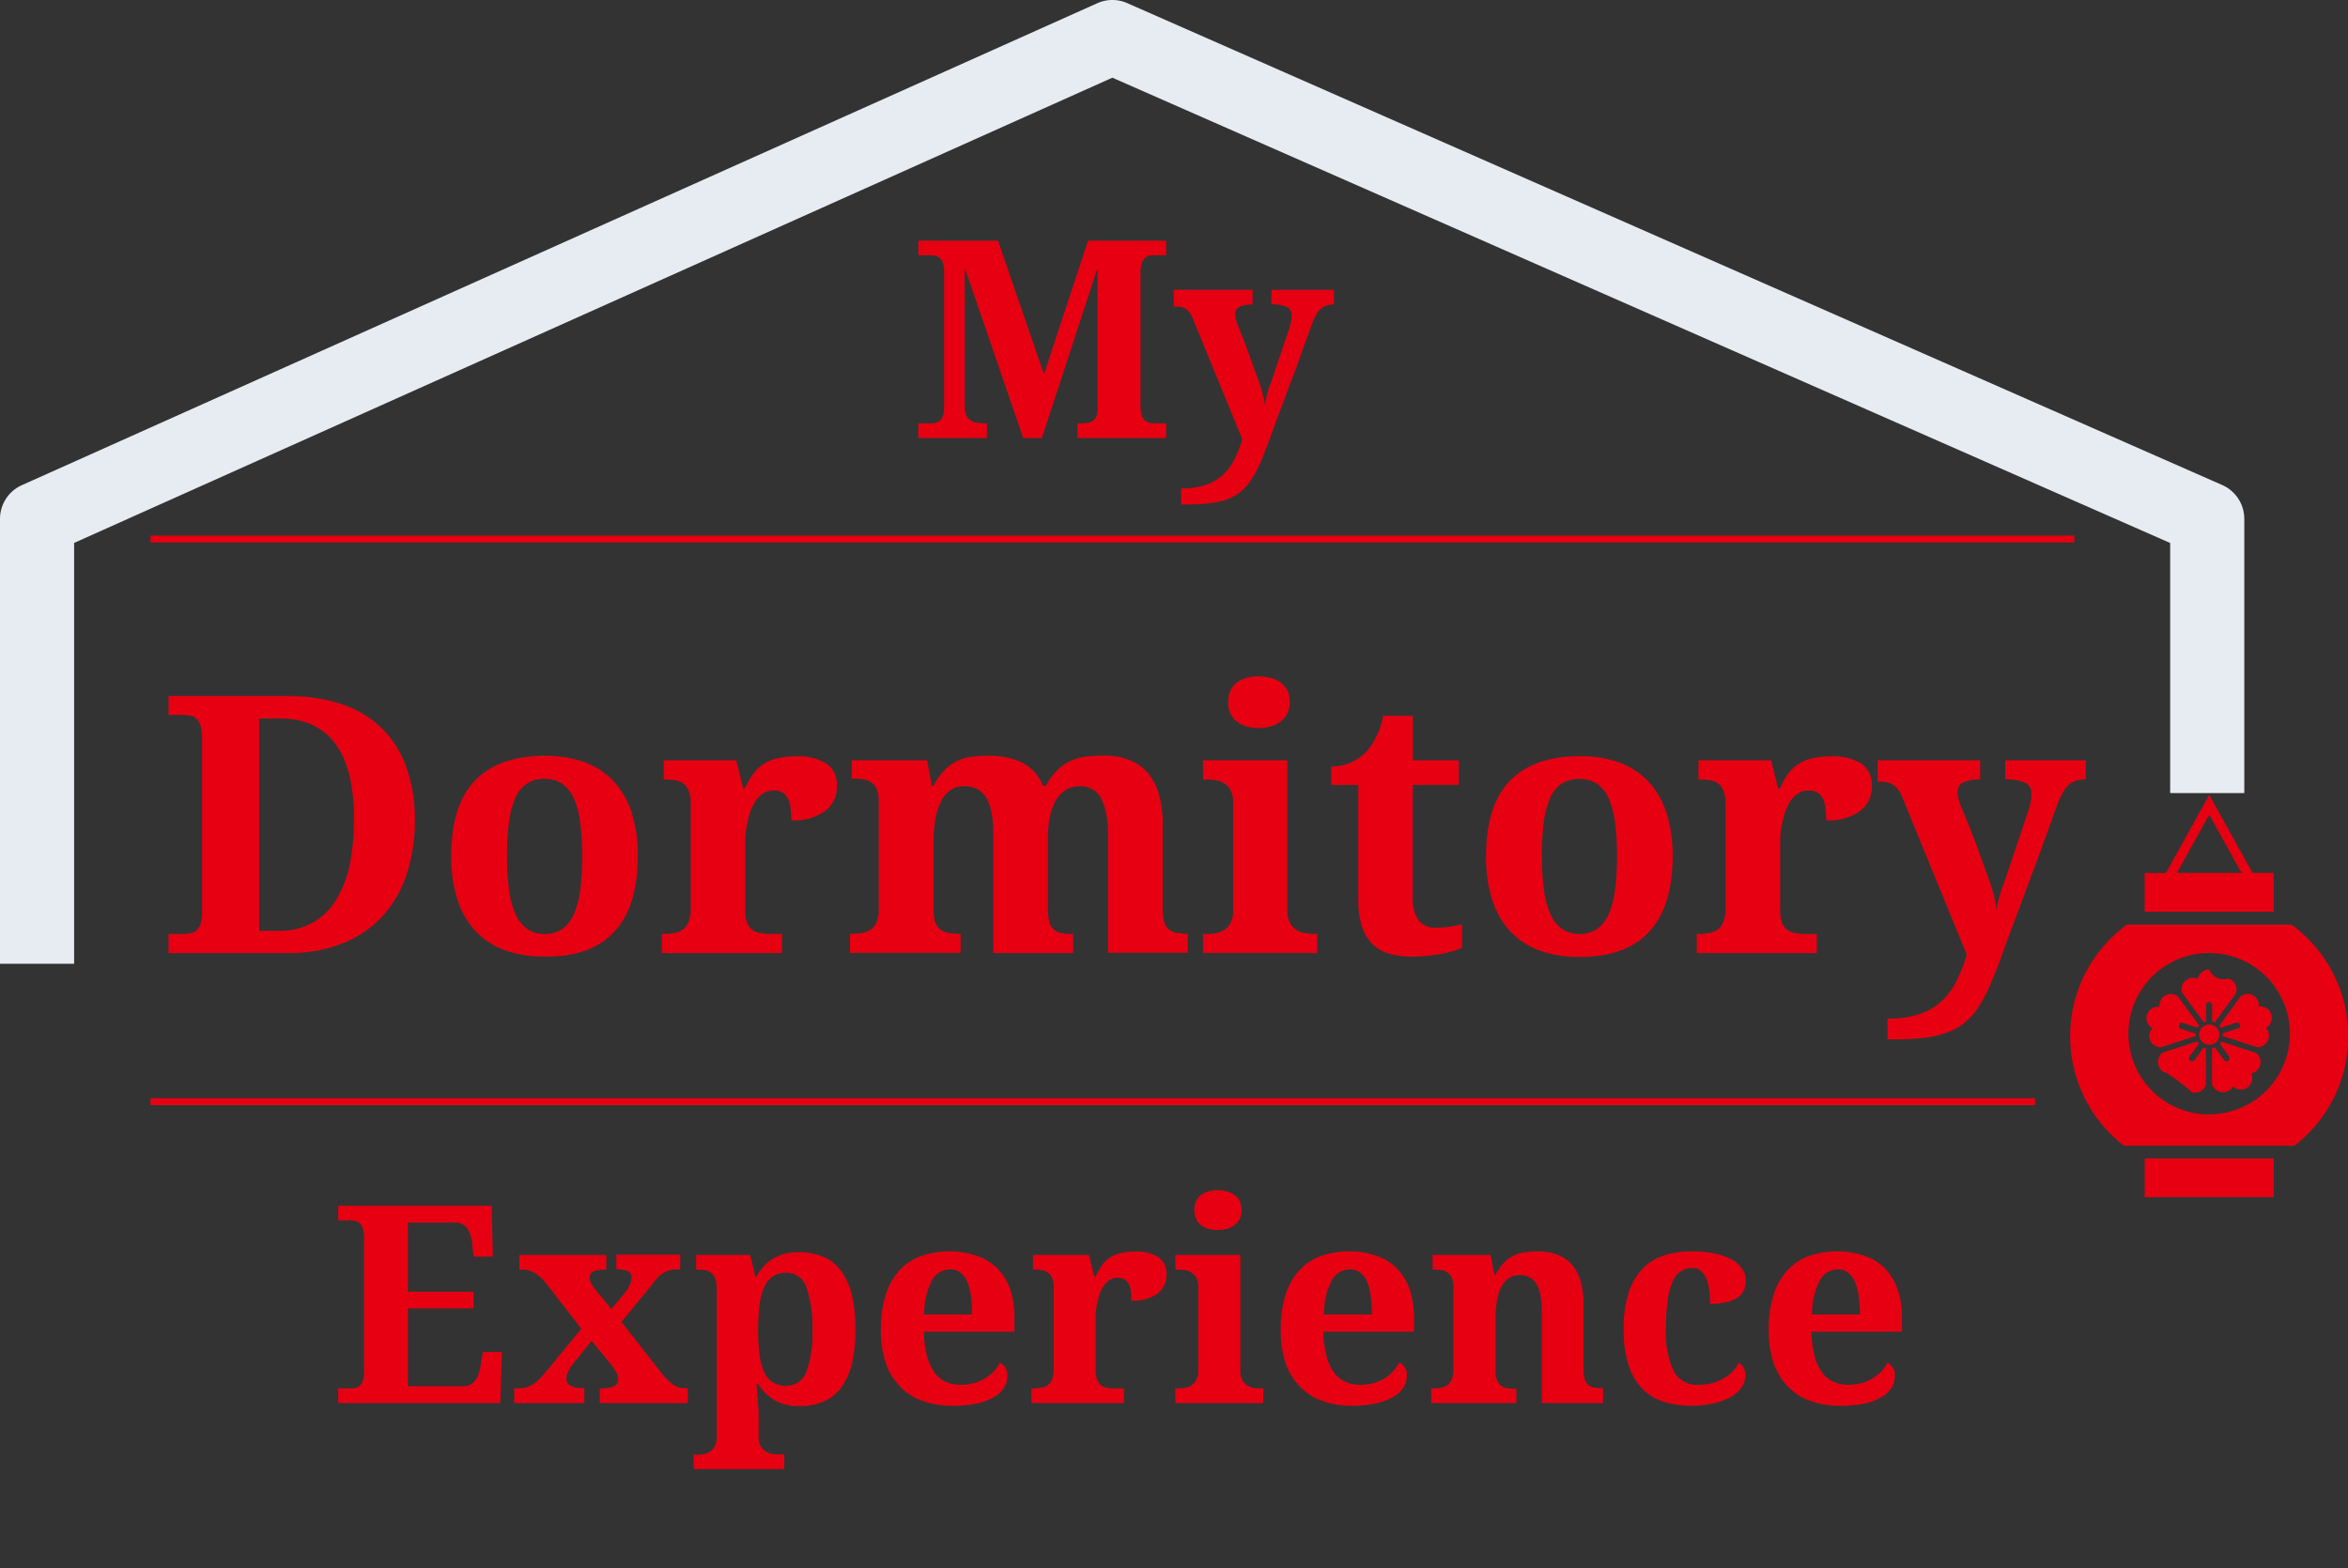<svg id="レイヤー_2" data-name="レイヤー 2" xmlns="http://www.w3.org/2000/svg" viewBox="0 0 339.61 226.9"><rect x="0" y="0" width="339.61" height="226.9" fill="#333333" stroke="none"/><defs><style>.cls-1{fill:#e60012;}.cls-2{fill:#e7ecf2;}</style></defs><title>アートボード 1</title><path class="cls-1" d="M328.87,126.29H325.8L319.54,115l-6.27,11.31H310.2v5.61h18.67v-5.63Zm-14,0,4.67-8.42,4.66,8.42Z"/><rect class="cls-1" x="310.2" y="167.6" width="18.67" height="5.61"/><path class="cls-1" d="M318.74,147.91a2.06,2.06,0,0,1,.35-.12V145.5a.44.44,0,0,1,.36-.51h0a.44.44,0,0,1,.51.38.29.29,0,0,1,0,.13v2.29a2.43,2.43,0,0,1,.38.13l3.08-4.23a1.7,1.7,0,0,0-1.09-2.12,2.28,2.28,0,0,1-2.81-1.3,1.66,1.66,0,0,0-1.63,1.37,1.57,1.57,0,0,0-1.22-.08,1.64,1.64,0,0,0-1.06,2.06h0Z"/><path class="cls-1" d="M317.58,149.9v-.36l-2.18-.71a.45.45,0,0,1,.27-.85l2.18.71a2.51,2.51,0,0,1,.25-.32l-3.1-4.23a1.68,1.68,0,0,0-2.35.37h0a1.73,1.73,0,0,0-.32,1.16,1.65,1.65,0,0,0-1,3.09,1.65,1.65,0,0,0,.07,2.33,1.69,1.69,0,0,0,1.11.45h0Z"/><path class="cls-1" d="M317.42,153.37a.45.45,0,0,1-.62.1.46.46,0,0,1-.1-.63l1.35-1.85a2.75,2.75,0,0,1-.23-.33l-5,1.62a1.68,1.68,0,0,0-.39,2.33h0a1.71,1.71,0,0,0,1,.66A29.15,29.15,0,0,1,317,158a1.64,1.64,0,0,0,2.07-1.05h0v-5.29a1.93,1.93,0,0,1-.34-.11Z"/><path class="cls-1" d="M326.26,152.32l-5-1.63a1.61,1.61,0,0,1-.21.3l1.35,1.85a.46.46,0,0,1-.1.63.45.45,0,0,1-.62-.1l-1.36-1.86a2.4,2.4,0,0,1-.38.12v5.23a1.68,1.68,0,0,0,2.11,1.09h0a1.61,1.61,0,0,0,.93-.75,1.65,1.65,0,0,0,2.62-1.91,1.66,1.66,0,0,0,.64-3Z"/><path class="cls-1" d="M326.7,145.67a1.62,1.62,0,0,0-.29-1.19,1.65,1.65,0,0,0-2.29-.37h0L321,148.39l.22.3,2.18-.71a.45.45,0,0,1,.39.81h-.12l-2.18.71v.4l5,1.62a1.69,1.69,0,0,0,1.68-1.69,1.71,1.71,0,0,0-.42-1.12,1.65,1.65,0,0,0-1-3.08Z"/><path class="cls-1" d="M321,149.7a1.46,1.46,0,1,0-1.47,1.45h0a1.45,1.45,0,0,0,1.47-1.43Z"/><path class="cls-1" d="M331.43,133.77H307.64a20,20,0,0,0-.43,32h24.65a20,20,0,0,0,3.63-28.05,20.27,20.27,0,0,0-4.06-3.95Zm-11.89,27.47a11.68,11.68,0,1,1,11.67-11.69h0a11.69,11.69,0,0,1-11.67,11.67Z"/><path class="cls-2" d="M321.45,70.19,163.08.47a5.31,5.31,0,0,0-4.38,0L3.17,70.19A5.35,5.35,0,0,0,0,75.08v64.36H10.72V78.55L160.89,11.24l153,67.32v36.18h10.72V75.08A5.35,5.35,0,0,0,321.45,70.19Z"/><rect class="cls-1" x="21.77" y="158.89" width="272.58" height="1"/><rect class="cls-1" x="21.77" y="77.49" width="278.25" height="1"/><path class="cls-1" d="M60,118.65a24.74,24.74,0,0,1-1.17,7.8,16.58,16.58,0,0,1-3.49,6.09,15.8,15.8,0,0,1-5.77,3.94,20.9,20.9,0,0,1-8,1.41H24.38v-2.76h2.19a4.35,4.35,0,0,0,1.06-.12,1.67,1.67,0,0,0,.84-.47,2.27,2.27,0,0,0,.56-1,6.14,6.14,0,0,0,.2-1.78V106.69A5.43,5.43,0,0,0,29,105a2.07,2.07,0,0,0-.57-1,1.88,1.88,0,0,0-.85-.44,4.3,4.3,0,0,0-1-.12H24.38v-2.74H41.55a24.65,24.65,0,0,1,7.73,1.13,15.28,15.28,0,0,1,5.79,3.38,14.69,14.69,0,0,1,3.63,5.6A22,22,0,0,1,60,118.65Zm-8.79,0q0-7.44-2.73-11.07t-8-3.63h-3v30.72h2.92a9.62,9.62,0,0,0,4.69-1.11,9.19,9.19,0,0,0,3.39-3.18,15.61,15.61,0,0,0,2.05-5A30.14,30.14,0,0,0,51.17,118.65Z"/><path class="cls-1" d="M92.25,123.85q0,7.34-3.44,11T78.7,138.4a16.44,16.44,0,0,1-5.62-.9,10.94,10.94,0,0,1-4.22-2.7,12,12,0,0,1-2.67-4.55,19.94,19.94,0,0,1-.93-6.4q0-7.34,3.44-10.92t10.15-3.58a16.57,16.57,0,0,1,5.6.89,11,11,0,0,1,4.21,2.69,12.07,12.07,0,0,1,2.67,4.54A20.06,20.06,0,0,1,92.25,123.85Zm-18.91,0a36.8,36.8,0,0,0,.29,4.88,12.78,12.78,0,0,0,.94,3.53,5.07,5.07,0,0,0,1.69,2.14,4.35,4.35,0,0,0,2.54.73,4.26,4.26,0,0,0,2.52-.73A5.13,5.13,0,0,0,83,132.26a12.8,12.8,0,0,0,.93-3.53,38.74,38.74,0,0,0,.28-4.88,35,35,0,0,0-.3-4.89,12.06,12.06,0,0,0-.94-3.49,4.9,4.9,0,0,0-1.68-2.09,4.46,4.46,0,0,0-2.54-.7,4.41,4.41,0,0,0-2.54.7,4.76,4.76,0,0,0-1.68,2.09,12.44,12.44,0,0,0-.91,3.49A36.89,36.89,0,0,0,73.34,123.85Z"/><path class="cls-1" d="M113.1,137.89H95.73v-2.76h.15a10.07,10.07,0,0,0,1.63-.13,3.07,3.07,0,0,0,1.27-.52,2.5,2.5,0,0,0,.82-1.13,5.27,5.27,0,0,0,.3-2V116.31a5.22,5.22,0,0,0-.27-1.84,2.37,2.37,0,0,0-.76-1.08,2.6,2.6,0,0,0-1.18-.49,9.12,9.12,0,0,0-1.55-.12H96V110H106.5l1,4.07h.25a11.93,11.93,0,0,1,1.12-2,5.79,5.79,0,0,1,1.46-1.46,6.12,6.12,0,0,1,2-.87,11,11,0,0,1,2.75-.3,7.58,7.58,0,0,1,4.52,1.08,3.67,3.67,0,0,1,1.45,3.14,4.41,4.41,0,0,1-1.73,3.71,7.88,7.88,0,0,1-4.87,1.32,13,13,0,0,0-.12-1.88,4,4,0,0,0-.4-1.35,2.12,2.12,0,0,0-.79-.81,2.43,2.43,0,0,0-1.23-.28,2.68,2.68,0,0,0-1.58.46,3.92,3.92,0,0,0-1.11,1.18,6.67,6.67,0,0,0-.75,1.64,13.38,13.38,0,0,0-.46,1.84,16.58,16.58,0,0,0-.22,1.76c0,.56,0,1,0,1.45v9a5.2,5.2,0,0,0,.28,1.84,2.37,2.37,0,0,0,.76,1A2.73,2.73,0,0,0,110,135a8.19,8.19,0,0,0,1.43.12h1.68Z"/><path class="cls-1" d="M143.67,137.89V120.78a17.68,17.68,0,0,0-.22-3,6.7,6.7,0,0,0-.71-2.2,3.6,3.6,0,0,0-1.29-1.36,3.79,3.79,0,0,0-1.94-.47,3.43,3.43,0,0,0-2.16.66A4.67,4.67,0,0,0,136,116.2a9.89,9.89,0,0,0-.75,2.56,20,20,0,0,0-.22,3.06v9.93a4.93,4.93,0,0,0,.26,1.75,2.44,2.44,0,0,0,.75,1,2.73,2.73,0,0,0,1.18.48,9.33,9.33,0,0,0,1.56.12h.16v2.76h-16v-2.76h.1a10.09,10.09,0,0,0,1.62-.12,3.09,3.09,0,0,0,1.28-.49,2.53,2.53,0,0,0,.86-1.1,4.87,4.87,0,0,0,.3-1.87V116a4.75,4.75,0,0,0-.27-1.76,2.22,2.22,0,0,0-.76-1,2.67,2.67,0,0,0-1.18-.49,10.26,10.26,0,0,0-1.55-.11h-.15V110H134.1l.68,3.71H135a9.51,9.51,0,0,1,1.66-2.33,6.63,6.63,0,0,1,1.87-1.33,7.05,7.05,0,0,1,2.09-.58,21.49,21.49,0,0,1,2.32-.13,10.78,10.78,0,0,1,4.9,1,6.22,6.22,0,0,1,3,3.34h.45a8.86,8.86,0,0,1,1.72-2.33,6.83,6.83,0,0,1,2-1.33,7.92,7.92,0,0,1,2.21-.58,22.89,22.89,0,0,1,2.37-.13,10.47,10.47,0,0,1,3.61.59,6.76,6.76,0,0,1,2.7,1.8,8.07,8.07,0,0,1,1.69,3.11,15.44,15.44,0,0,1,.58,4.53v12.06a6.84,6.84,0,0,0,.22,1.95,2.25,2.25,0,0,0,.65,1.1,2.3,2.3,0,0,0,1.09.51,8.45,8.45,0,0,0,1.52.13h.15v2.76H160.25V120.78a11.67,11.67,0,0,0-.93-5.18,3.29,3.29,0,0,0-3.21-1.83,3.54,3.54,0,0,0-2.08.6,4.43,4.43,0,0,0-1.41,1.61,8.36,8.36,0,0,0-.8,2.37,15.53,15.53,0,0,0-.25,2.86v10.23a7.27,7.27,0,0,0,.21,1.95,2.32,2.32,0,0,0,.65,1.1,2.35,2.35,0,0,0,1.09.51,8.72,8.72,0,0,0,1.55.13h.15v2.76Z"/><path class="cls-1" d="M174.65,135.13a6.73,6.73,0,0,0,1.23-.12,3.16,3.16,0,0,0,1.19-.47,2.83,2.83,0,0,0,.92-1,3.75,3.75,0,0,0,.36-1.78V116a3.34,3.34,0,0,0-.36-1.67,2.85,2.85,0,0,0-.93-1,3.28,3.28,0,0,0-1.21-.45,8.81,8.81,0,0,0-1.2-.1H174V110h12.21v21.74a3.62,3.62,0,0,0,.37,1.78,2.72,2.72,0,0,0,.91,1,3.25,3.25,0,0,0,1.21.47,6.8,6.8,0,0,0,1.22.12h.61v2.76H174v-2.76Zm3-33.55a3.88,3.88,0,0,1,.34-1.7,3,3,0,0,1,.94-1.15,3.94,3.94,0,0,1,1.4-.66,6.83,6.83,0,0,1,3.44,0,4.12,4.12,0,0,1,1.42.66,3.34,3.34,0,0,1,1,1.15,3.74,3.74,0,0,1,.36,1.7,3.65,3.65,0,0,1-.36,1.68,3.61,3.61,0,0,1-1,1.17,4.35,4.35,0,0,1-1.42.68,6.55,6.55,0,0,1-3.44,0,4.15,4.15,0,0,1-1.4-.68,3.27,3.27,0,0,1-.94-1.17A3.79,3.79,0,0,1,177.62,101.58Z"/><path class="cls-1" d="M207.78,134.21a12,12,0,0,0,1.94-.14c.62-.09,1.2-.21,1.74-.34v3.38a9.08,9.08,0,0,1-1.1.43,16.57,16.57,0,0,1-1.63.42c-.61.12-1.31.23-2.09.31a22.33,22.33,0,0,1-2.54.13,11.11,11.11,0,0,1-3.17-.42,5.67,5.67,0,0,1-2.42-1.39,6.53,6.53,0,0,1-1.52-2.54,11.93,11.93,0,0,1-.53-3.85V113.57h-3.91V110.9a6.6,6.6,0,0,0,3-.66,7.3,7.3,0,0,0,2.11-1.52,10.89,10.89,0,0,0,2.39-5.16h4.31V110H211v3.56h-6.66v16.1a5.93,5.93,0,0,0,.8,3.45A3,3,0,0,0,207.78,134.21Z"/><path class="cls-1" d="M241.93,123.85q0,7.34-3.44,11t-10.12,3.6a16.42,16.42,0,0,1-5.61-.9,11,11,0,0,1-4.23-2.7,12,12,0,0,1-2.66-4.55,19.94,19.94,0,0,1-.93-6.4q0-7.34,3.44-10.92t10.15-3.58a16.51,16.51,0,0,1,5.59.89,11,11,0,0,1,4.22,2.69,11.92,11.92,0,0,1,2.66,4.54A19.77,19.77,0,0,1,241.93,123.85Zm-18.91,0a35.18,35.18,0,0,0,.29,4.88,12.78,12.78,0,0,0,.94,3.53,5.07,5.07,0,0,0,1.69,2.14,4.34,4.34,0,0,0,2.53.73,4.3,4.3,0,0,0,2.53-.73,5.13,5.13,0,0,0,1.68-2.14,12.48,12.48,0,0,0,.92-3.53,36.94,36.94,0,0,0,.28-4.88,35.13,35.13,0,0,0-.29-4.89,12.38,12.38,0,0,0-.94-3.49,4.85,4.85,0,0,0-1.69-2.09,5,5,0,0,0-5.08,0,4.81,4.81,0,0,0-1.67,2.09,12.77,12.77,0,0,0-.92,3.49A38.84,38.84,0,0,0,223,123.85Z"/><path class="cls-1" d="M262.78,137.89H245.41v-2.76h.15a10.07,10.07,0,0,0,1.63-.13,3.07,3.07,0,0,0,1.27-.52,2.5,2.5,0,0,0,.82-1.13,5.3,5.3,0,0,0,.29-2V116.31a5.24,5.24,0,0,0-.26-1.84,2.37,2.37,0,0,0-.76-1.08,2.6,2.6,0,0,0-1.18-.49,9.12,9.12,0,0,0-1.55-.12h-.16V110h10.52l1,4.07h.25a11.93,11.93,0,0,1,1.12-2,5.63,5.63,0,0,1,1.46-1.46,6.07,6.07,0,0,1,2-.87,11.09,11.09,0,0,1,2.76-.3,7.6,7.6,0,0,1,4.52,1.08,3.69,3.69,0,0,1,1.45,3.14,4.41,4.41,0,0,1-1.73,3.71,7.89,7.89,0,0,1-4.88,1.32,13.13,13.13,0,0,0-.11-1.88,4,4,0,0,0-.41-1.35,2,2,0,0,0-.78-.81,2.45,2.45,0,0,0-1.24-.28,2.67,2.67,0,0,0-1.57.46,4.08,4.08,0,0,0-1.12,1.18,7.5,7.5,0,0,0-.75,1.64,15,15,0,0,0-.45,1.84,16.58,16.58,0,0,0-.22,1.76c0,.56,0,1,0,1.45v9a5,5,0,0,0,.28,1.84,2.37,2.37,0,0,0,.76,1,2.68,2.68,0,0,0,1.16.47,8.11,8.11,0,0,0,1.43.12h1.68Z"/><path class="cls-1" d="M301.68,110v2.77a4.83,4.83,0,0,0-1.39.18,2.8,2.8,0,0,0-1.08.62,4.85,4.85,0,0,0-.89,1.17,13.3,13.3,0,0,0-.81,1.81q-.92,2.59-1.9,5.29t-2,5.39c-.66,1.8-1.33,3.6-2,5.38s-1.32,3.55-1.94,5.27-1.19,3.15-1.73,4.42a21.93,21.93,0,0,1-1.71,3.3,10.41,10.41,0,0,1-2,2.31,8.57,8.57,0,0,1-2.54,1.46,14.33,14.33,0,0,1-3.36.78,38.87,38.87,0,0,1-4.48.23H273v-3a14.2,14.2,0,0,0,4.62-.66,8.92,8.92,0,0,0,3.22-1.88A10,10,0,0,0,283,141.9a24.83,24.83,0,0,0,1.48-3.75l-9.37-22.88a4.25,4.25,0,0,0-.68-1.17,2.91,2.91,0,0,0-.82-.66,2.65,2.65,0,0,0-.94-.29,9.18,9.18,0,0,0-1.09-.06V110h14.83v2.77a5.87,5.87,0,0,0-2.4.4,1.51,1.51,0,0,0-.87,1.53,3.6,3.6,0,0,0,.17,1c.12.4.23.72.33,1q.47,1.09,1,2.37c.33.86.65,1.71,1,2.57l.9,2.47.76,2.11c.26.66.47,1.26.64,1.79s.31,1,.42,1.45.2.83.26,1.19.12.72.16,1.08a8.32,8.32,0,0,1,.2-1.18c.1-.43.21-.85.33-1.25s.24-.75.35-1.06l.26-.68,3.43-10.18c.06-.17.13-.37.19-.59s.11-.46.16-.7.09-.47.12-.69,0-.4,0-.56a1.62,1.62,0,0,0-1-1.63,6.92,6.92,0,0,0-2.79-.45V110Z"/><path class="cls-1" d="M155.84,63.38V61.25h.39a7.22,7.22,0,0,0,1.11-.08,1.87,1.87,0,0,0,.79-.31,1.51,1.51,0,0,0,.47-.68,3.67,3.67,0,0,0,.15-1.16V38.77l-8.06,24.61H148l-8.46-24.61V58.65a3.68,3.68,0,0,0,.21,1.37,1.74,1.74,0,0,0,.58.78,2.26,2.26,0,0,0,.93.36,7.8,7.8,0,0,0,1.25.09h.24v2.13h-9.93V61.25h1.68a4.12,4.12,0,0,0,.81-.08,1.47,1.47,0,0,0,.65-.32,1.64,1.64,0,0,0,.44-.72,4.29,4.29,0,0,0,.16-1.26V39.37a4.39,4.39,0,0,0-.16-1.28,1.74,1.74,0,0,0-.44-.73,1.51,1.51,0,0,0-.65-.34,3.47,3.47,0,0,0-.81-.09h-1.68V34.82h11.53L151,54.14l6.37-19.32h11.3v2.11H167a3.47,3.47,0,0,0-.81.09,1.37,1.37,0,0,0-.64.36,1.81,1.81,0,0,0-.43.78,5,5,0,0,0-.16,1.37V58.65a5,5,0,0,0,.16,1.37,1.81,1.81,0,0,0,.43.78,1.37,1.37,0,0,0,.64.36,3.47,3.47,0,0,0,.81.09h1.67v2.13Z"/><path class="cls-1" d="M192.93,41.93v2.13a3.73,3.73,0,0,0-1.06.14,2,2,0,0,0-.83.48,3.43,3.43,0,0,0-.69.89,10.67,10.67,0,0,0-.62,1.4c-.47,1.33-1,2.68-1.47,4.06s-1,2.77-1.53,4.15-1,2.77-1.54,4.14-1,2.73-1.5,4.06-.91,2.42-1.32,3.4a17.41,17.41,0,0,1-1.32,2.53,8,8,0,0,1-1.54,1.78,6.93,6.93,0,0,1-1.95,1.13,11.65,11.65,0,0,1-2.59.59,28.74,28.74,0,0,1-3.44.18h-.69V70.66a10.94,10.94,0,0,0,3.56-.51,7,7,0,0,0,2.48-1.44,7.9,7.9,0,0,0,1.67-2.25,19.78,19.78,0,0,0,1.14-2.89L172.48,46a3.21,3.21,0,0,0-.52-.89,2.44,2.44,0,0,0-.63-.51,2.17,2.17,0,0,0-.72-.23,7.39,7.39,0,0,0-.84,0V41.93h11.4v2.13a4.61,4.61,0,0,0-1.84.3,1.19,1.19,0,0,0-.68,1.19,2.93,2.93,0,0,0,.14.79c.09.3.18.55.25.75.24.56.48,1.17.74,1.82s.5,1.32.74,2,.47,1.29.69,1.9l.59,1.62c.19.51.36,1,.49,1.38s.23.78.32,1.11.15.64.2.92a6.15,6.15,0,0,1,.12.83,7.31,7.31,0,0,1,.16-.91c.08-.33.16-.65.25-1a7.78,7.78,0,0,1,.28-.82l.19-.52,2.64-7.83a3.63,3.63,0,0,0,.14-.46c0-.18.09-.36.13-.54a5.34,5.34,0,0,0,.09-.53,3.73,3.73,0,0,0,0-.43,1.27,1.27,0,0,0-.76-1.26,5.58,5.58,0,0,0-2.15-.34V41.93Z"/><path class="cls-1" d="M59,200.56h8a2.22,2.22,0,0,0,1-.22,2.15,2.15,0,0,0,.74-.64,3.12,3.12,0,0,0,.5-1,7.27,7.27,0,0,0,.28-1.22l.32-1.88h2.77L72.36,203H48.92v-2.13H50.6a4.11,4.11,0,0,0,.8-.07,1.44,1.44,0,0,0,.65-.33,1.5,1.5,0,0,0,.44-.72,4,4,0,0,0,.16-1.26V179.16a4.58,4.58,0,0,0-.16-1.37,1.81,1.81,0,0,0-.43-.78,1.25,1.25,0,0,0-.64-.36,3.49,3.49,0,0,0-.82-.09H48.92v-2.11h22.2l.16,7.36H68.49l-.2-1.89a4.49,4.49,0,0,0-.74-2.25,2.13,2.13,0,0,0-1.82-.78H59v10h9.49v2.4H59Z"/><path class="cls-1" d="M91.32,184.88a.94.94,0,0,0-.56-1,4.05,4.05,0,0,0-1.49-.23h-.12v-2.13h9.24v2.13H98a4.8,4.8,0,0,0-1.05.1,3.57,3.57,0,0,0-.91.39,4.67,4.67,0,0,0-1,.79A16.79,16.79,0,0,0,94,186.25l-4.12,5,5.87,7.49a7.58,7.58,0,0,0,1.69,1.63,2.86,2.86,0,0,0,1.52.47h.52V203H86.75v-2.13H87c1.61,0,2.41-.43,2.41-1.3a1.84,1.84,0,0,0-.06-.47,2.51,2.51,0,0,0-.22-.55,4.42,4.42,0,0,0-.46-.73c-.2-.28-.46-.62-.79-1L85.56,194l-2.79,3.48a5.19,5.19,0,0,0-.61,1,2.36,2.36,0,0,0-.23,1,1.08,1.08,0,0,0,.56,1,3.93,3.93,0,0,0,1.92.34h.11V203H74.37v-2.13h.35a6,6,0,0,0,1.27-.12,3.79,3.79,0,0,0,1-.42,5.92,5.92,0,0,0,1-.78c.33-.33.69-.74,1.09-1.23l5-6.08-5-6.44a7,7,0,0,0-1.68-1.59,3.24,3.24,0,0,0-1.75-.52h-.53v-2.13H87.69v2.13h-.14a6.71,6.71,0,0,0-1.12.08,2.25,2.25,0,0,0-.7.25.88.88,0,0,0-.35.37,1.13,1.13,0,0,0-.09.45,1.76,1.76,0,0,0,.21.83,7.26,7.26,0,0,0,.7,1l2.23,2.73,1.89-2.29a6.14,6.14,0,0,0,.74-1.15A2.56,2.56,0,0,0,91.32,184.88Z"/><path class="cls-1" d="M100.75,210.48a6.41,6.41,0,0,0,1-.08,2.38,2.38,0,0,0,.92-.37,2.14,2.14,0,0,0,.7-.78,2.77,2.77,0,0,0,.29-1.36V186.48a4.14,4.14,0,0,0-.21-1.46,1.84,1.84,0,0,0-1.43-1.24,5.9,5.9,0,0,0-1.06-.09h-.27v-2.13h7.83l.72,3.12h.18a7.55,7.55,0,0,1,1-1.42,6.53,6.53,0,0,1,1.33-1.12,6.43,6.43,0,0,1,1.69-.72,8,8,0,0,1,2.09-.25,9.07,9.07,0,0,1,3.53.65,6.23,6.23,0,0,1,2.56,2,9.79,9.79,0,0,1,1.58,3.49,21,21,0,0,1,.53,5,20.78,20.78,0,0,1-.52,5,9.75,9.75,0,0,1-1.56,3.47,6.24,6.24,0,0,1-2.52,2,8.58,8.58,0,0,1-3.44.65,7,7,0,0,1-3.71-.87,6.56,6.56,0,0,1-2.29-2.33h-.27q.07.92.15,1.8c0,.49.08,1,.11,1.58s.05,1.05.05,1.46v2.76a2.78,2.78,0,0,0,.28,1.36,2.16,2.16,0,0,0,.71.78,2.34,2.34,0,0,0,.91.37,6.49,6.49,0,0,0,.93.08h.88v2.13h-13.1v-2.13Zm13-10a3,3,0,0,0,2.88-2,16.24,16.24,0,0,0,.87-6.1,16.83,16.83,0,0,0-.87-6.12,3,3,0,0,0-2.84-2.12,3.55,3.55,0,0,0-2,.53,3.61,3.61,0,0,0-1.27,1.58,9,9,0,0,0-.66,2.58,26.3,26.3,0,0,0-.2,3.51,27,27,0,0,0,.2,3.6,8.59,8.59,0,0,0,.66,2.55,3.39,3.39,0,0,0,1.25,1.51A3.54,3.54,0,0,0,113.76,200.52Z"/><path class="cls-1" d="M137.8,203.39a12.42,12.42,0,0,1-4.48-.74,8.45,8.45,0,0,1-3.25-2.15,9,9,0,0,1-2-3.44,14.85,14.85,0,0,1-.67-4.66,16.35,16.35,0,0,1,.67-4.94A9.45,9.45,0,0,1,130,183.9a8,8,0,0,1,3.12-2.14,12.71,12.71,0,0,1,8.11-.09,7.74,7.74,0,0,1,3,1.82,8,8,0,0,1,1.86,3,12.37,12.37,0,0,1,.64,4.18v2h-13.1a15.32,15.32,0,0,0,.43,3.46,7.38,7.38,0,0,0,1.06,2.38,4.27,4.27,0,0,0,1.64,1.39,5.18,5.18,0,0,0,2.22.45,7.18,7.18,0,0,0,1.91-.25,6,6,0,0,0,1.59-.68,5.77,5.77,0,0,0,1.25-1,5.55,5.55,0,0,0,.89-1.28,2.06,2.06,0,0,1,1.08,2,3.13,3.13,0,0,1-.47,1.63,4.23,4.23,0,0,1-1.45,1.35,8.3,8.3,0,0,1-2.45.94A15,15,0,0,1,137.8,203.39Zm-.37-19.74a3,3,0,0,0-2.66,1.66,10.33,10.33,0,0,0-1.09,4.86h6.92a18.65,18.65,0,0,0-.18-2.73,7.88,7.88,0,0,0-.55-2.05,3.3,3.3,0,0,0-1-1.29A2.35,2.35,0,0,0,137.43,183.65Z"/><path class="cls-1" d="M162.55,203H149.19v-2.13h.12a8.07,8.07,0,0,0,1.25-.09,2.39,2.39,0,0,0,1-.4,1.93,1.93,0,0,0,.63-.87,4.19,4.19,0,0,0,.22-1.51V186.4a3.94,3.94,0,0,0-.2-1.41,1.79,1.79,0,0,0-.59-.83,1.94,1.94,0,0,0-.9-.39,8.61,8.61,0,0,0-1.2-.08h-.11v-2.13h8.08l.8,3.12h.2a9.22,9.22,0,0,1,.86-1.57,4.26,4.26,0,0,1,1.12-1.12,4.81,4.81,0,0,1,1.54-.68,8.8,8.8,0,0,1,2.12-.22,5.87,5.87,0,0,1,3.48.83,2.82,2.82,0,0,1,1.11,2.41,3.37,3.37,0,0,1-1.32,2.85,6.07,6.07,0,0,1-3.76,1,10.45,10.45,0,0,0-.08-1.45,3,3,0,0,0-.32-1,1.59,1.59,0,0,0-.6-.63,1.94,1.94,0,0,0-1-.21,2.1,2.1,0,0,0-1.21.35,3.13,3.13,0,0,0-.86.91,5.19,5.19,0,0,0-.57,1.26,12.15,12.15,0,0,0-.36,1.41,11.63,11.63,0,0,0-.16,1.36c0,.43,0,.8,0,1.11v6.92a3.92,3.92,0,0,0,.21,1.41,1.91,1.91,0,0,0,.59.82,2.09,2.09,0,0,0,.89.36,6.39,6.39,0,0,0,1.1.08h1.29Z"/><path class="cls-1" d="M170.46,200.87a5.3,5.3,0,0,0,.95-.08,2.53,2.53,0,0,0,.92-.36,2.25,2.25,0,0,0,.7-.79,2.75,2.75,0,0,0,.28-1.36V186.13a2.5,2.5,0,0,0-.28-1.28,2.11,2.11,0,0,0-.71-.74,2.43,2.43,0,0,0-.93-.34,5.16,5.16,0,0,0-.93-.08H170v-2.13h9.4v16.72a2.75,2.75,0,0,0,.28,1.36,2.25,2.25,0,0,0,.7.79,2.51,2.51,0,0,0,.93.36,5.34,5.34,0,0,0,.94.08h.47V203H170v-2.13Zm2.29-25.8a2.9,2.9,0,0,1,.26-1.3,2.36,2.36,0,0,1,.72-.89,3.17,3.17,0,0,1,1.08-.51,5.21,5.21,0,0,1,2.64,0,3.27,3.27,0,0,1,1.1.51,2.43,2.43,0,0,1,.75.89,2.77,2.77,0,0,1,.28,1.3,2.73,2.73,0,0,1-.28,1.29,2.55,2.55,0,0,1-.75.9,3.31,3.31,0,0,1-1.1.53,5.21,5.21,0,0,1-2.64,0,3.21,3.21,0,0,1-1.08-.53,2.48,2.48,0,0,1-.72-.9A2.86,2.86,0,0,1,172.75,175.07Z"/><path class="cls-1" d="M195.64,203.39a12.43,12.43,0,0,1-4.49-.74,8.45,8.45,0,0,1-3.25-2.15,9,9,0,0,1-2-3.44,15.16,15.16,0,0,1-.66-4.66,16.69,16.69,0,0,1,.66-4.94,9.59,9.59,0,0,1,1.93-3.56,8,8,0,0,1,3.12-2.14,12.71,12.71,0,0,1,8.11-.09,7.66,7.66,0,0,1,2.95,1.82,8,8,0,0,1,1.86,3,12.37,12.37,0,0,1,.64,4.18v2h-13.1a15.28,15.28,0,0,0,.44,3.46,7.16,7.16,0,0,0,1.05,2.38,4.27,4.27,0,0,0,1.64,1.39,5.24,5.24,0,0,0,2.22.45,7.18,7.18,0,0,0,1.91-.25,6,6,0,0,0,1.59-.68,5.93,5.93,0,0,0,2.14-2.32,2.06,2.06,0,0,1,1.08,2,3.13,3.13,0,0,1-.47,1.63,4.14,4.14,0,0,1-1.45,1.35,8.3,8.3,0,0,1-2.45.94A14.93,14.93,0,0,1,195.64,203.39Zm-.37-19.74a3,3,0,0,0-2.67,1.66,10.22,10.22,0,0,0-1.08,4.86h6.91a18.65,18.65,0,0,0-.18-2.73,7.51,7.51,0,0,0-.55-2.05,3.3,3.3,0,0,0-1-1.29A2.34,2.34,0,0,0,195.27,183.65Z"/><path class="cls-1" d="M223,203V189.84a14.4,14.4,0,0,0-.17-2.3,5.33,5.33,0,0,0-.54-1.69,2.78,2.78,0,0,0-1-1,2.91,2.91,0,0,0-1.49-.36,2.63,2.63,0,0,0-1.66.51,3.61,3.61,0,0,0-1.07,1.35,7.32,7.32,0,0,0-.57,2,14.83,14.83,0,0,0-.18,2.35v7.64a3.51,3.51,0,0,0,.21,1.34,1.77,1.77,0,0,0,.57.8,2.13,2.13,0,0,0,.91.37,7.39,7.39,0,0,0,1.2.08h.12V203H207v-2.13h.08a8,8,0,0,0,1.25-.08,2.41,2.41,0,0,0,1-.38,1.91,1.91,0,0,0,.65-.84,3.68,3.68,0,0,0,.24-1.45V186.28a3.55,3.55,0,0,0-.21-1.34,1.83,1.83,0,0,0-.58-.79,2.12,2.12,0,0,0-.91-.38,8.46,8.46,0,0,0-1.19-.08h-.12v-2.13h8.4l.52,2.85h.2a7.38,7.38,0,0,1,1.28-1.8,5.13,5.13,0,0,1,1.43-1,5,5,0,0,1,1.62-.45,14.47,14.47,0,0,1,1.78-.1,8.07,8.07,0,0,1,2.78.45,5.13,5.13,0,0,1,2.08,1.39,6.3,6.3,0,0,1,1.3,2.39,11.91,11.91,0,0,1,.44,3.49V198a5.43,5.43,0,0,0,.17,1.5,1.61,1.61,0,0,0,1.34,1.24,6.87,6.87,0,0,0,1.19.09h.12V203Z"/><path class="cls-1" d="M244.7,203.39a13.45,13.45,0,0,1-4-.56,7.45,7.45,0,0,1-3.14-1.88,8.72,8.72,0,0,1-2-3.42,16.11,16.11,0,0,1-.72-5.17,16.72,16.72,0,0,1,.75-5.41,8.93,8.93,0,0,1,2.07-3.48,7.55,7.55,0,0,1,3.11-1.86,13.07,13.07,0,0,1,3.87-.56,16.58,16.58,0,0,1,3.42.32,8.83,8.83,0,0,1,2.48.89A4.43,4.43,0,0,1,252,183.6a2.85,2.85,0,0,1,.52,1.65,3.63,3.63,0,0,1-.22,1.26,2.51,2.51,0,0,1-.8,1.08,4.29,4.29,0,0,1-1.59.76,9.12,9.12,0,0,1-2.56.3,15.39,15.39,0,0,0-.13-2,7.09,7.09,0,0,0-.42-1.65,3,3,0,0,0-.79-1.12,1.88,1.88,0,0,0-1.26-.42,3,3,0,0,0-1.57.42,3.33,3.33,0,0,0-1.2,1.44,9.77,9.77,0,0,0-.76,2.71,29.36,29.36,0,0,0-.26,4.26,12.93,12.93,0,0,0,1.11,6.07,3.83,3.83,0,0,0,3.64,2,7.58,7.58,0,0,0,1.94-.25,6.73,6.73,0,0,0,1.65-.68,6.06,6.06,0,0,0,1.3-1,5.64,5.64,0,0,0,.91-1.28,1.89,1.89,0,0,1,.72.79,2.43,2.43,0,0,1,.23,1.05,3.06,3.06,0,0,1-.45,1.54,4.35,4.35,0,0,1-1.39,1.42,8.17,8.17,0,0,1-2.41,1A13.32,13.32,0,0,1,244.7,203.39Z"/><path class="cls-1" d="M266.22,203.39a12.42,12.42,0,0,1-4.48-.74,8.37,8.37,0,0,1-3.25-2.15,9,9,0,0,1-2-3.44,14.85,14.85,0,0,1-.67-4.66,16.35,16.35,0,0,1,.67-4.94,9.45,9.45,0,0,1,1.93-3.56,8,8,0,0,1,3.11-2.14,12.74,12.74,0,0,1,8.12-.09,7.74,7.74,0,0,1,2.95,1.82,8,8,0,0,1,1.85,3,12.36,12.36,0,0,1,.65,4.18v2H262a15.87,15.87,0,0,0,.44,3.46,7.38,7.38,0,0,0,1.06,2.38,4.19,4.19,0,0,0,1.64,1.39,5.18,5.18,0,0,0,2.22.45,7.23,7.23,0,0,0,1.91-.25,6,6,0,0,0,1.59-.68,5.77,5.77,0,0,0,1.25-1,5.55,5.55,0,0,0,.89-1.28,2,2,0,0,1,1.07,2,3,3,0,0,1-.47,1.63,4.1,4.1,0,0,1-1.44,1.35,8.3,8.3,0,0,1-2.45.94A15,15,0,0,1,266.22,203.39Zm-.37-19.74a3,3,0,0,0-2.66,1.66,10.33,10.33,0,0,0-1.09,4.86H269a18.65,18.65,0,0,0-.18-2.73,7.49,7.49,0,0,0-.56-2.05,3.28,3.28,0,0,0-1-1.29A2.37,2.37,0,0,0,265.85,183.65Z"/></svg>
